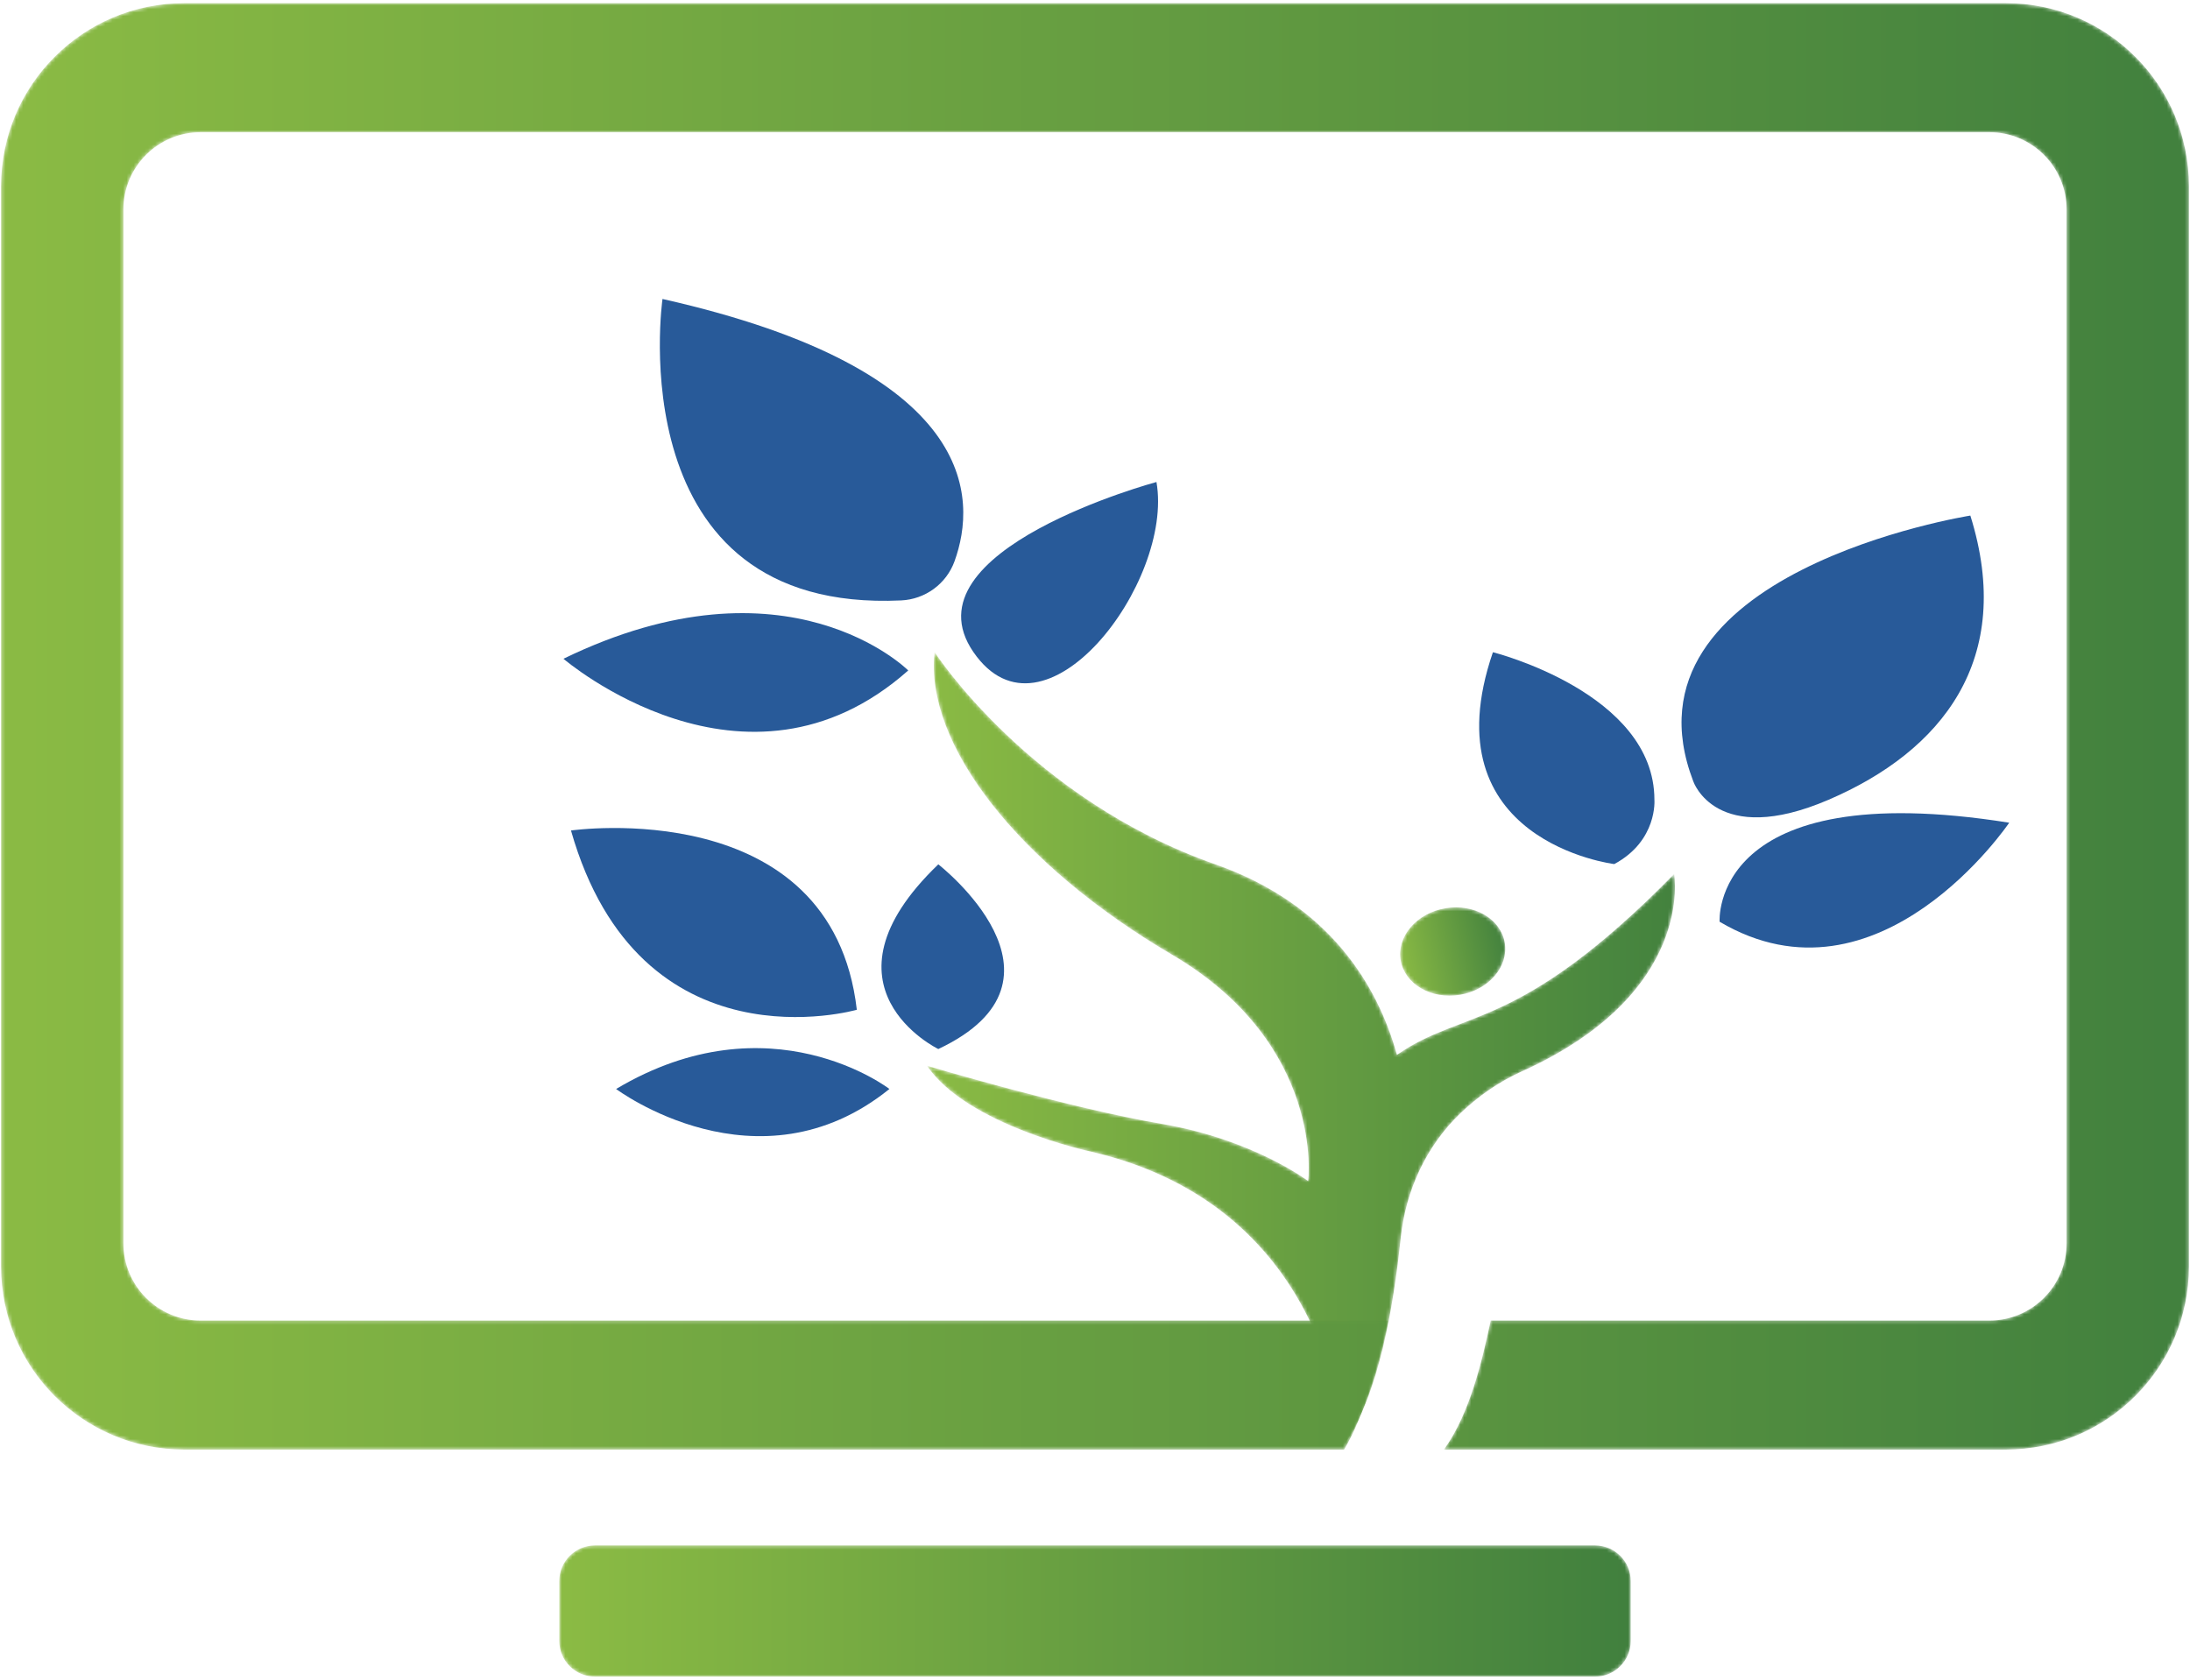 <?xml version="1.0" encoding="UTF-8"?>
<svg width="614px" height="471px" viewBox="0 0 614 471" version="1.1" xmlns="http://www.w3.org/2000/svg" xmlns:xlink="http://www.w3.org/1999/xlink">
    <!-- Generator: Sketch 52.4 (67378) - http://www.bohemiancoding.com/sketch -->
    <title>SVCGG Logo</title>
    <desc>Created with Sketch.</desc>
    <defs>
        <path d="M291.2,37.11 L10.8,37.11 C5.277,37.11 0.8,32.633 0.8,27.11 L0.8,10.326 C0.8,4.803 5.277,0.326 10.8,0.326 L291.2,0.326 C296.723,0.326 301.2,4.803 301.2,10.326 L301.2,27.11 C301.2,32.633 296.723,37.11 291.2,37.11" id="path-1"></path>
        <linearGradient x1="0%" y1="50%" x2="100%" y2="50%" id="linearGradient-3">
            <stop stop-color="#8BBB44" offset="0%"></stop>
            <stop stop-color="#41803E" offset="100%"></stop>
        </linearGradient>
        <path d="M29.876,10.334 C31.006,17.035 25.392,23.57 17.335,24.929 C9.278,26.288 1.831,21.957 0.7,15.256 C-0.43,8.554 5.185,2.02 13.241,0.661 C21.298,-0.698 28.745,3.633 29.876,10.334" id="path-4"></path>
        <linearGradient x1="0.491%" y1="59.937%" x2="99.507%" y2="40.065%" id="linearGradient-6">
            <stop stop-color="#8BBB44" offset="0%"></stop>
            <stop stop-color="#41803E" offset="100%"></stop>
        </linearGradient>
        <path d="M-4.145,-45.153 C-4.145,-33.635 -15.371,-24.298 -29.219,-24.298 C-43.066,-24.298 -54.292,-33.635 -54.292,-45.153 C-54.292,-56.671 -43.066,-66.009 -29.219,-66.009 C-15.371,-66.009 -4.145,-56.671 -4.145,-45.153" id="path-7"></path>
        <linearGradient x1="0%" y1="50.001%" x2="100%" y2="50.001%" id="linearGradient-9">
            <stop stop-color="#8BBB44" offset="0%"></stop>
            <stop stop-color="#41803E" offset="100%"></stop>
        </linearGradient>
        <path d="M-58.97,36.394 C-58.97,42.994 -65.402,48.345 -73.337,48.345 C-81.273,48.345 -87.705,42.994 -87.705,36.394 C-87.705,29.794 -81.273,24.443 -73.337,24.443 C-65.402,24.443 -58.97,29.794 -58.97,36.394" id="path-10"></path>
        <linearGradient x1="0%" y1="50%" x2="100.003%" y2="50%" id="linearGradient-12">
            <stop stop-color="#8BBB44" offset="0%"></stop>
            <stop stop-color="#41803E" offset="100%"></stop>
        </linearGradient>
        <path d="M210.347,63.093 C166.451,107.78 151.253,100.745 132.652,113.788 C127.277,94.335 113.731,71.592 81.751,60.356 C29.73,42.078 3.016,0.836 3.016,0.836 C0.204,26.613 26.449,60.356 69.566,85.664 C112.683,110.972 107.762,149.168 107.762,149.168 C107.762,149.168 92.472,137.51 66.637,133.116 C40.802,128.722 0.907,116.83 0.907,116.83 C12.155,133.467 46.602,140.849 46.602,140.849 C115.847,156.666 117.604,223.45 117.604,223.45 C127.605,209.164 131.69,184.347 133.722,165.014 C135.11,151.814 140.873,139.318 150.456,130.136 C155.399,125.401 161.106,121.374 167.699,118.395 C216.439,96.368 210.347,63.093 210.347,63.093" id="path-13"></path>
        <linearGradient x1="0%" y1="50%" x2="100%" y2="50%" id="linearGradient-15">
            <stop stop-color="#8BBB44" offset="0%"></stop>
            <stop stop-color="#41803E" offset="100%"></stop>
        </linearGradient>
        <path d="M562.368,0.89 L51.632,0.89 C23.285,0.89 0.306,23.87 0.306,52.216 L0.306,355.124 C0.306,383.471 23.285,406.45 51.632,406.45 L376.849,406.45 C382.827,396.309 386.861,381.247 389.206,370.27 L56.26,370.27 C44.294,370.27 34.593,360.569 34.593,348.603 L34.593,58.737 C34.593,46.771 44.294,37.071 56.26,37.071 L557.741,37.071 C569.707,37.071 579.407,46.771 579.407,58.737 L579.407,348.603 C579.407,360.569 569.707,370.27 557.741,370.27 L417.944,370.27 C415.599,381.247 412.196,396.232 404.84,406.45 L562.368,406.45 C590.715,406.45 613.694,383.471 613.694,355.124 L613.694,52.216 C613.694,23.87 590.715,0.89 562.368,0.89" id="path-16"></path>
        <linearGradient x1="0%" y1="50%" x2="100%" y2="50%" id="linearGradient-18">
            <stop stop-color="#8BBB44" offset="0%"></stop>
            <stop stop-color="#41803E" offset="100%"></stop>
        </linearGradient>
    </defs>
    <g id="SVCGG-Logo" stroke="none" stroke-width="1" fill="none" fill-rule="evenodd">
        <g id="Keyboard" transform="translate(156, 433)">
            <mask id="mask-2" fill="white">
                <use xlink:href="#path-1"></use>
            </mask>
            <g id="Clip-2"></g>
            <path d="M291.2,37.11 L10.8,37.11 C5.277,37.11 0.8,32.633 0.8,27.11 L0.8,10.326 C0.8,4.803 5.277,0.326 10.8,0.326 L291.2,0.326 C296.723,0.326 301.2,4.803 301.2,10.326 L301.2,27.11 C301.2,32.633 296.723,37.11 291.2,37.11" id="Fill-1" fill="url(#linearGradient-3)" mask="url(#mask-2)"></path>
        </g>
        <g id="Heads" transform="translate(392, 254)">
            <mask id="mask-5" fill="white">
                <use xlink:href="#path-4"></use>
            </mask>
            <g id="Clip-5"></g>
            <path d="M29.876,10.334 C31.006,17.035 25.392,23.57 17.335,24.929 C9.278,26.288 1.831,21.957 0.7,15.256 C-0.43,8.554 5.185,2.02 13.241,0.661 C21.298,-0.698 28.745,3.633 29.876,10.334" id="Fill-4" fill="url(#linearGradient-6)" mask="url(#mask-5)"></path>
            <mask id="mask-8" fill="white">
                <use xlink:href="#path-7"></use>
            </mask>
            <g id="Clip-8"></g>
            <path d="M-4.145,-45.153 C-4.145,-33.635 -15.371,-24.298 -29.219,-24.298 C-43.066,-24.298 -54.292,-33.635 -54.292,-45.153 C-54.292,-56.671 -43.066,-66.009 -29.219,-66.009 C-15.371,-66.009 -4.145,-56.671 -4.145,-45.153" id="Fill-7" fill="url(#linearGradient-9)" mask="url(#mask-8)"></path>
            <mask id="mask-11" fill="white">
                <use xlink:href="#path-10"></use>
            </mask>
            <g id="Clip-11"></g>
            <path d="M-58.97,36.394 C-58.97,42.994 -65.402,48.345 -73.337,48.345 C-81.273,48.345 -87.705,42.994 -87.705,36.394 C-87.705,29.794 -81.273,24.443 -73.337,24.443 C-65.402,24.443 -58.97,29.794 -58.97,36.394" id="Fill-10" fill="url(#linearGradient-12)" mask="url(#mask-11)"></path>
        </g>
        <g id="People-Tree" transform="translate(259, 182)">
            <mask id="mask-14" fill="white">
                <use xlink:href="#path-13"></use>
            </mask>
            <g id="Clip-14"></g>
            <path d="M210.347,63.093 C166.451,107.78 151.253,100.745 132.652,113.788 C127.277,94.335 113.731,71.592 81.751,60.356 C29.73,42.078 3.016,0.836 3.016,0.836 C0.204,26.613 26.449,60.356 69.566,85.664 C112.683,110.972 107.762,149.168 107.762,149.168 C107.762,149.168 92.472,137.51 66.637,133.116 C40.802,128.722 0.907,116.83 0.907,116.83 C12.155,133.467 46.602,140.849 46.602,140.849 C115.847,156.666 117.604,223.45 117.604,223.45 C127.605,209.164 131.69,184.347 133.722,165.014 C135.11,151.814 140.873,139.318 150.456,130.136 C155.399,125.401 161.106,121.374 167.699,118.395 C216.439,96.368 210.347,63.093 210.347,63.093" id="Fill-13" fill="url(#linearGradient-15)" mask="url(#mask-14)"></path>
        </g>
        <g id="Leaves" transform="translate(157, 83)" fill="#285A99">
            <path d="M295.592,159.281 C295.592,159.281 243.346,152.954 261.56,99.878 C261.56,99.878 306.84,111.243 306.84,141.237 C306.84,141.237 307.777,152.72 295.592,159.281" id="Fill-16"></path>
            <path d="M317.737,136.082 C317.737,136.082 324.063,154.829 355.698,141.237 C387.333,127.646 408.071,101.987 395.417,61.565 C395.417,61.565 295.241,77.382 317.737,136.082" id="Fill-17"></path>
            <path d="M325.118,175.45 C325.118,175.45 322.306,134.325 406.314,147.681 C406.314,147.681 369.758,201.812 325.118,175.45" id="Fill-18"></path>
            <path d="M167.231,52.15 C167.231,52.15 96.229,71.248 115.913,99.836 C135.596,128.425 172.152,80.27 167.231,52.15" id="Fill-19"></path>
            <path d="M28.742,0.831 C28.742,0.831 16.037,89.11 95.683,85.35 C102.404,85.033 108.317,80.716 110.611,74.39 C116.963,56.871 117.471,20.808 28.742,0.831" id="Fill-20"></path>
            <path d="M97.635,104.991 C97.635,104.991 63.891,71.131 0.973,101.711 C0.973,101.711 51.94,145.531 97.635,104.991" id="Fill-21"></path>
            <path d="M106.071,211.143 C106.071,211.143 70.218,193.803 106.071,159.356 C106.071,159.356 147.547,191.577 106.071,211.143" id="Fill-22"></path>
            <path d="M83.224,200.13 C83.224,200.13 22.415,217.705 3.082,149.866 C3.082,149.866 76.194,139.321 83.224,200.13" id="Fill-23"></path>
            <path d="M92.362,222.345 C92.362,222.345 58.97,196.569 15.736,222.345 C15.736,222.345 55.455,252.105 92.362,222.345" id="Fill-24"></path>
        </g>
        <g id="Frame">
            <mask id="mask-17" fill="white">
                <use xlink:href="#path-16"></use>
            </mask>
            <g id="Clip-26"></g>
            <path d="M562.368,0.89 L51.632,0.89 C23.285,0.89 0.306,23.87 0.306,52.216 L0.306,355.124 C0.306,383.471 23.285,406.45 51.632,406.45 L376.849,406.45 C382.827,396.309 386.861,381.247 389.206,370.27 L56.26,370.27 C44.294,370.27 34.593,360.569 34.593,348.603 L34.593,58.737 C34.593,46.771 44.294,37.071 56.26,37.071 L557.741,37.071 C569.707,37.071 579.407,46.771 579.407,58.737 L579.407,348.603 C579.407,360.569 569.707,370.27 557.741,370.27 L417.944,370.27 C415.599,381.247 412.196,396.232 404.84,406.45 L562.368,406.45 C590.715,406.45 613.694,383.471 613.694,355.124 L613.694,52.216 C613.694,23.87 590.715,0.89 562.368,0.89" id="Fill-25" fill="url(#linearGradient-18)" mask="url(#mask-17)"></path>
        </g>
    </g>
</svg>